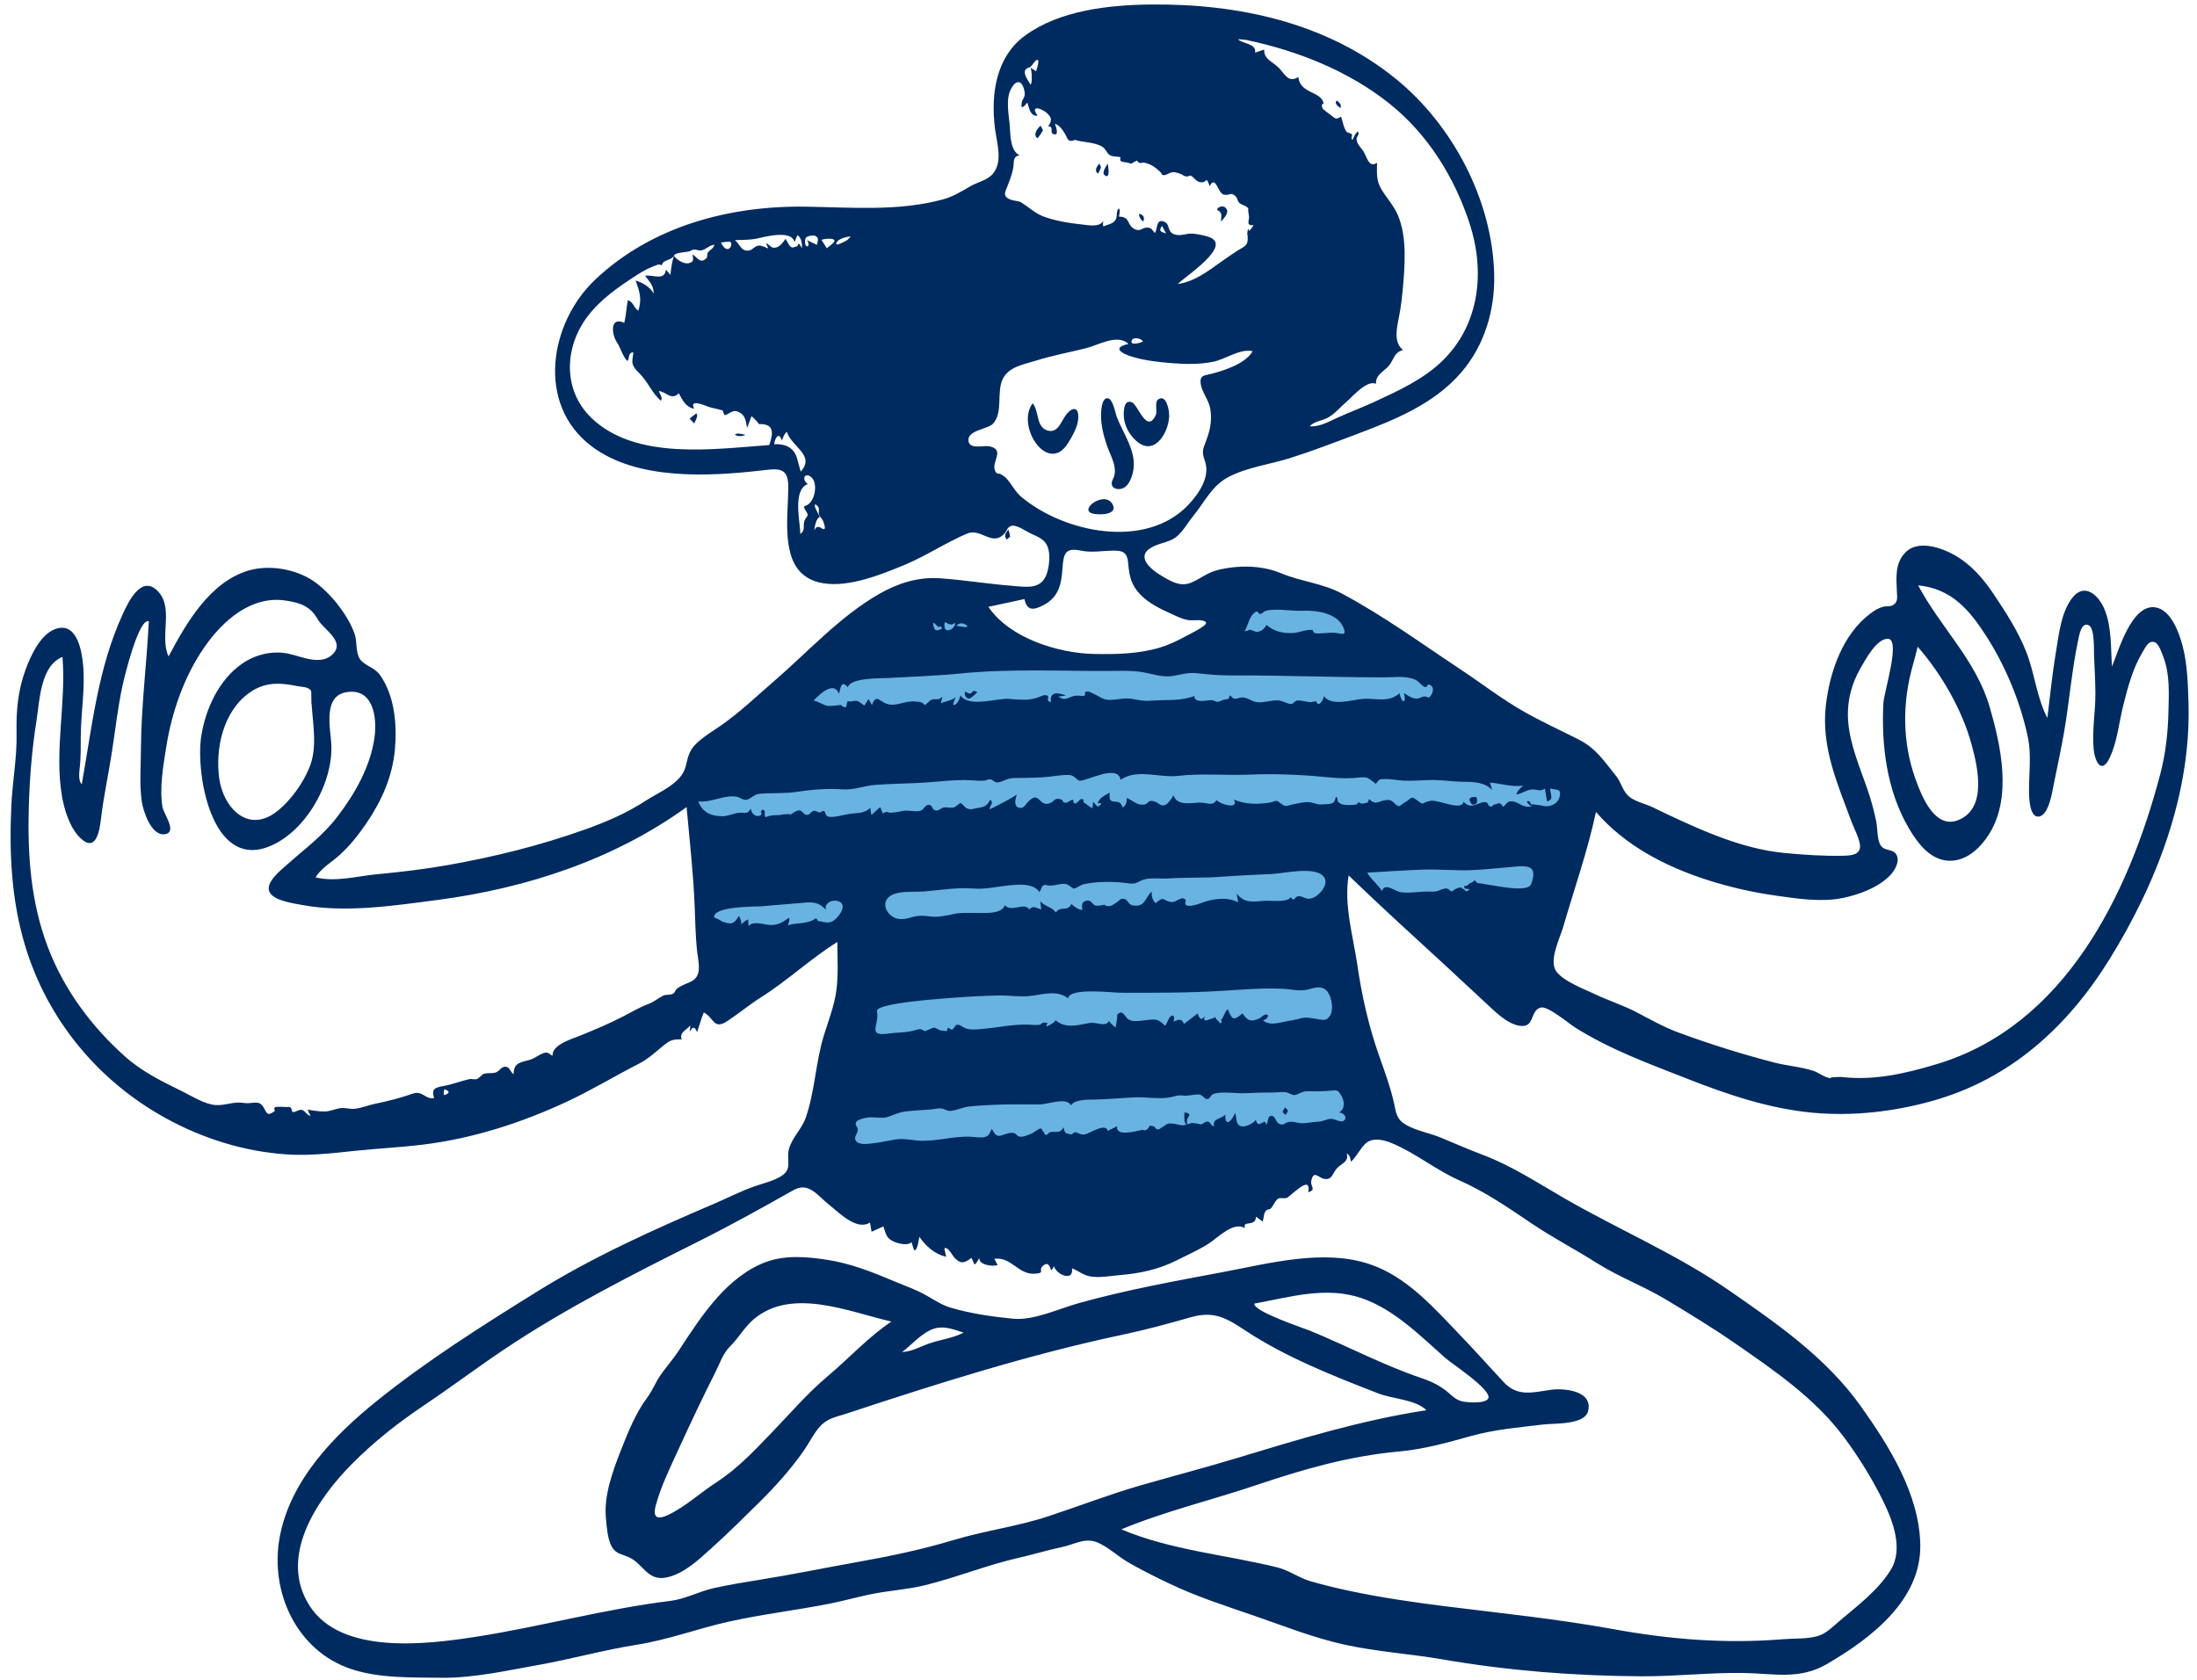 <svg width="204" height="156" viewBox="0 0 204 156" fill="none" xmlns="http://www.w3.org/2000/svg">
<path fill-rule="evenodd" clip-rule="evenodd" d="M64.031 70.996C64.767 78.426 65.503 85.856 66.239 93.286C70.246 91 74.252 88.714 78.258 86.428V103.355V107.804C78.258 108.198 78.025 109.55 78.258 109.891C78.457 110.18 79.925 110.188 80.272 110.237C82.537 110.554 84.808 110.836 87.082 111.087C93.075 111.749 99.49 112.698 105.506 111.937C110.735 111.276 115.805 109.416 120.583 107.252C122.26 106.492 123.914 105.679 125.537 104.809C125.881 104.625 127.131 104.19 127.318 103.815C127.471 103.509 127.112 102.432 127.064 102.11C126.863 100.752 126.66 99.395 126.459 98.037L123.639 79.079L128.966 84.398C129.383 84.815 130.175 85.998 130.753 86.183C131.176 86.318 132.224 85.899 132.643 85.819C135.659 85.237 138.675 84.656 141.691 84.075C142.394 83.939 143.978 83.944 144.57 83.52C144.889 83.291 144.904 82.826 145.016 82.385C145.752 79.503 146.488 76.621 147.223 73.74C147.356 73.22 148.095 71.584 147.907 71.061C147.84 70.874 147.513 70.745 147.314 70.623C142.762 67.843 138.209 65.062 133.657 62.282C131.164 60.759 128.67 59.236 126.176 57.713C125.132 57.075 123.848 55.925 122.665 55.568C121.93 55.347 120.861 55.513 120.101 55.491C118.556 55.447 117.011 55.403 115.466 55.359C115.224 55.352 114.376 55.179 114.173 55.322C114.003 55.44 114.074 55.606 114.018 55.888C113.882 56.579 113.881 57.323 113.814 58.024C113.76 58.586 113.867 59.617 113.614 60.127C113.452 60.452 113.657 60.322 113.438 60.48C113.177 60.667 112.345 60.606 112.035 60.642C110.52 60.818 109.006 60.994 107.492 61.17C105.692 61.379 103.872 61.771 102.064 61.591C99.322 61.317 96.366 61.331 93.674 60.753C92.974 60.603 92.722 60.209 92.182 59.67C91.129 58.618 90.086 57.554 89.021 56.513C88.499 56.003 88.723 56.09 88.185 56.283C87.51 56.525 86.827 57.11 86.216 57.482C83.878 58.906 81.54 60.331 79.201 61.755L64.925 70.451C64.627 70.633 64.329 70.814 64.031 70.996Z" fill="#69B3E3"/>
<path fill-rule="evenodd" clip-rule="evenodd" d="M200.582 71.919C197.639 83.092 191.72 95.275 179.795 98.836C176.896 99.702 174.076 100.356 171.065 100.026C170.778 99.995 170.538 100.035 170.266 100.04C169.777 100.049 170.199 100.225 169.651 100.056C169.224 99.924 168.824 99.594 168.379 99.448C167.196 99.061 165.935 98.986 164.732 98.673C161.777 97.904 158.732 96.956 155.869 95.895C154.521 95.397 153.282 94.701 152.014 94.033C150.725 93.353 149.358 92.931 148.055 92.308C147.024 91.815 145.26 91.173 144.535 90.249C143.763 89.264 144.831 87.166 145.137 86.118C146.176 82.553 147.412 79.041 148.193 75.405C150.888 78.528 154.629 80.463 158.502 81.711C160.604 82.388 162.765 82.877 164.951 83.183C166.935 83.461 169.076 83.798 171.065 83.403C172.567 83.105 174.452 82.415 175.524 81.269C175.907 80.86 176.366 80.11 176.152 79.515C175.879 78.761 175.086 79.116 174.657 78.553C174.283 78.062 174.342 76.915 174.223 76.318C174.012 75.261 173.722 74.233 173.369 73.216C172.683 71.24 171.828 69.26 171.623 67.158C171.445 65.334 171.86 63.61 172.77 62.027C173.2 61.279 174.279 59.244 175.333 59.328C176.49 59.421 174.93 64.298 174.879 65.293C174.676 69.237 175.206 73.439 177.229 76.895C178.004 78.219 179.125 79.76 180.779 79.924C182.531 80.097 183.945 78.719 184.779 77.324C186.814 73.92 185.788 69.25 184.757 65.683C183.493 61.307 180.193 58.29 178.106 54.36C181.222 54.673 182.89 56.652 184.489 59.163C186.249 61.927 187.619 65.246 188.295 68.462C188.636 70.087 188.401 71.719 188.403 73.36C188.403 73.905 188.403 75.916 189.292 75.837C190.242 75.753 190.568 73.484 190.708 72.792C191.028 71.205 191.374 69.618 191.652 68.023C192.144 65.201 192.363 62.31 192.953 59.508C193.052 59.034 193.25 57.719 193.96 58.074C194.507 58.348 194.419 60.381 194.439 60.853C194.488 62.017 194.557 63.182 194.566 64.347C194.58 66.075 194.236 67.863 194.405 69.58C194.515 70.702 195.117 71.942 195.864 70.429C196.604 68.928 196.755 67.057 197.168 65.443C197.601 63.749 198.049 62.03 198.969 60.525C199.224 60.108 199.499 59.445 200.066 59.641C200.478 59.784 200.782 60.761 200.91 61.106C201.485 62.664 201.387 64.397 201.351 66.028C201.307 68.027 201.092 69.981 200.582 71.919ZM143.195 74.819C143.038 74.768 142.37 74.705 142.204 74.69C142.01 74.673 142.23 74.315 141.76 74.417C141.851 74.642 142.012 74.792 142.244 74.867C141.537 75.106 141.016 74.516 140.533 74.44C140.071 74.367 140.051 74.44 139.595 74.928C139.1 74.326 139.193 74.701 138.786 74.702C138.639 74.702 138.632 74.925 138.391 74.898C138.181 74.875 138.159 74.556 138.035 74.519C137.36 74.315 136.667 75.342 135.902 74.451C135.716 75.378 133.593 74.217 132.776 74.38C131.919 74.55 132.289 74.857 131.597 74.332C130.937 73.832 131.121 74.165 130.354 74.574C130.372 74.564 129.921 74.868 129.963 74.874C129.432 74.811 129.462 74.262 128.79 74.291C128.078 74.322 127.774 74.88 127.122 74.194C126.981 74.708 126.951 74.487 126.618 74.616C126.434 74.66 126.273 74.611 126.136 74.472C126.094 74.613 126.002 74.7 125.86 74.731C125.497 74.764 124.814 74.815 124.484 74.639C123.988 74.377 124.387 74.276 124.043 73.98C123.889 74.795 123.552 74.622 122.84 74.698C122.296 74.756 122.177 74.59 121.658 74.508C121.147 74.429 120.487 74.627 119.988 74.712C119.783 74.747 119.507 74.89 119.298 74.84C119.109 74.794 119.028 74.648 118.915 74.609C118.779 74.563 118.808 74.444 118.571 74.385C118.408 74.346 118.116 74.499 117.953 74.525C116.791 74.714 115.675 74.716 114.567 74.259C115.113 75.218 113.291 74.7 112.966 74.303C112.56 74.939 112.069 74.49 111.251 74.54C110.463 74.587 109.277 74.829 108.958 73.847C108.895 74.047 108.448 74.626 108.27 74.714C107.754 74.97 107.692 74.591 107.212 74.437C106.558 74.227 106.695 74.626 106.289 74.707C105.605 74.844 105.235 74.362 104.63 74.106C104.605 74.504 104.592 74.749 104.247 74.997C103.943 73.886 102.854 75.088 103.041 73.604C102.627 73.873 102.045 74.081 101.927 74.626C102.619 74.435 102.001 74.888 101.971 74.903C101.88 74.951 101.571 74.517 101.499 74.456C101.48 74.66 101.46 74.865 101.441 75.07C101.165 74.932 100.906 74.685 100.682 74.561C100.48 74.45 100.769 74.218 100.428 74.202C100.249 74.193 100.061 74.582 99.873 74.615C99.585 74.666 99.723 74.252 99.602 74.266C99.419 74.287 99.119 74.556 98.98 74.551C98.525 74.534 98.833 74.322 98.485 74.225C97.864 74.051 97.904 74.457 97.457 74.604C96.435 74.939 96.537 73.395 95.498 74.425C95.249 74.671 95.089 75.052 94.748 75.031C94.042 74.986 94.29 74.15 94.433 73.74C94.582 73.813 91.855 75.214 91.877 75.159C91.894 74.823 92.323 74.564 91.939 74.266C91.626 74.938 91.296 74.95 90.574 75.075C90.222 75.136 90.153 75.218 89.777 75.072C89.538 74.979 89.377 74.597 89.139 74.576C89.171 74.579 88.734 74.911 88.667 74.941C88.273 75.119 88.023 74.917 87.64 74.99C87.313 75.053 87.184 75.331 86.859 75.254C86.425 75.153 86.68 74.635 86.083 74.779C85.879 74.829 85.757 75.222 85.435 75.303C84.934 75.43 84.319 75.194 83.79 75.317C83.369 75.415 83.057 75.457 82.689 75.477C82.392 75.494 82.515 75.263 81.968 75.536L81.736 74.951C81.462 75.197 81.189 75.443 80.915 75.689C80.863 75.469 80.83 75.245 80.816 75.019C80.408 75.428 79.894 75.498 79.345 75.535C78.751 75.575 78.308 75.704 77.73 75.813C77.547 75.847 77.076 75.902 76.926 75.838C76.948 75.847 76.645 75.721 76.736 75.745C76.697 75.665 76.66 75.583 76.626 75.5C76.575 75.269 76.409 75.26 76.129 75.47C75.984 75.447 75.703 75.257 75.558 75.304C75.185 75.425 75.236 75.714 74.864 75.672C74.623 75.644 74.5 75.288 74.249 75.264C73.865 75.227 73.532 75.657 73.186 75.751C74.238 75.465 71.821 75.686 72.572 75.706C72.079 75.693 71.568 75.669 71.112 75.89C70.861 75.718 71.166 75.372 70.912 75.23C70.681 75.1 70.664 75.441 70.637 75.449C70.782 75.408 70.71 75.698 70.564 75.749C70.111 75.91 69.748 75.501 69.724 75.096C69.339 75.676 69.231 75.443 68.664 75.479C68.105 75.514 67.623 75.807 67.063 75.802C65.957 75.791 65.207 75.407 64.838 74.419C66.016 74.563 67.202 73.805 68.355 73.984C68.734 74.042 68.97 74.327 69.302 74.276C69.711 74.214 69.996 73.768 70.52 73.72C71.677 73.614 72.816 73.717 73.981 73.54C75.371 73.328 76.822 73.203 78.226 73.306C79.311 73.386 80.189 72.971 81.29 72.891C82.712 72.787 84.146 72.769 85.571 72.694C87.035 72.617 88.611 72.384 90.07 72.459C90.526 72.482 90.919 72.527 91.371 72.499C91.562 72.488 91.743 72.358 91.944 72.377C92.206 72.403 92.318 72.67 92.589 72.661C93.05 72.645 93.542 72.266 94.09 72.255C94.991 72.238 95.888 72.24 96.791 72.189C97.586 72.144 98.437 71.958 99.229 71.968C99.787 71.975 99.925 72.451 100.25 72.5C100.835 72.588 103.794 70.904 104.05 72.416C105.591 71.361 107.657 72.254 109.372 72.056C111.575 71.801 113.818 72.028 116.036 71.937C118.293 71.845 120.614 71.931 122.862 72.143C123.793 72.232 124.693 72.314 125.627 72.261C126.043 72.237 126.524 72.131 126.94 72.227C127.041 72.25 127.813 72.789 127.717 72.804C128.139 72.426 127.854 72.37 128.596 72.351C129.167 72.336 129.708 72.459 130.277 72.493C131.297 72.553 132.326 72.412 133.344 72.443C134.194 72.469 135.026 72.595 135.88 72.601C136.802 72.608 137.89 72.633 138.556 73.376C138.486 73.143 138.416 72.91 138.345 72.677C139.374 72.757 140.39 73.124 141.43 72.953C141.167 73.204 140.9 73.41 140.799 73.78C141.36 73.709 141.74 73.317 142.33 73.314C142.826 73.311 142.929 73.56 143.452 73.238C143.517 73.632 143.581 74.026 143.645 74.419C144.37 74.249 143.895 73.708 143.948 73.221C144.537 73.398 145.036 73.195 144.804 74.042C144.624 74.696 143.809 75.018 143.195 74.819ZM142.176 82.098C141.924 82.808 139.737 82.402 139.22 82.327C138.552 82.23 137.788 82.077 137.173 82.001C137.099 81.902 137.01 81.819 136.907 81.75C136.83 81.858 136.732 81.934 136.614 81.979C136.331 82.041 136.33 82.333 135.959 82.268C135.942 82.7 136.242 82.455 136.471 82.611C135.893 82.999 136.157 82.552 135.833 82.559C135.752 82.445 135.64 82.401 135.496 82.425C135.313 82.473 135.145 82.551 134.991 82.66C134.846 82.813 134.722 82.821 134.619 82.684C134.52 82.585 134.4 82.523 134.257 82.5C133.687 82.593 133.528 82.846 132.886 82.804C131.969 82.745 130.977 82.987 130.074 82.86C129.514 82.781 128.579 81.902 128.325 82.758C127.939 82.123 127.322 81.691 126.952 81.042C128.677 80.942 130.402 80.823 132.129 80.761C133.64 80.707 135.294 80.877 136.707 80.806C138.03 80.739 139.431 80.593 140.783 80.472C142.215 80.344 142.689 80.658 142.176 82.098ZM97.17 82.202C97.797 82.376 98.393 81.983 99.001 82.107C99.202 82.148 99.617 82.514 99.709 82.521C99.876 82.534 100.368 82.175 100.579 82.127C101.913 81.823 103.53 81.856 104.864 82.042C105.571 82.141 105.679 81.817 106.296 81.66C106.937 81.497 107.849 81.623 108.524 81.578C110.113 81.471 111.701 81.547 113.279 81.431C114.899 81.311 116.511 81.247 118.132 81.164C119.236 81.107 121.889 80.477 122.804 81.297C123.559 81.972 122.587 83.146 121.832 83.414C121.268 83.613 120.997 83.192 120.578 83.232C120.101 83.278 120.267 83.842 119.842 83.319C119.578 83.839 117.919 83.617 117.444 83.652C116.408 83.727 115.531 83.934 114.826 82.968C114.874 83.246 114.922 83.525 114.969 83.804C114.035 83.304 113.031 83.464 112.219 83.639C111.817 83.725 110.584 84.321 110.148 84.064C109.849 83.887 110.377 83.585 109.871 83.434C109.606 83.355 109.149 83.794 108.825 83.772C107.93 83.711 108.184 83.109 107.304 83.875C107.006 83.617 106.906 83.179 106.946 82.803C106.307 83.348 106.36 84.257 105.217 84.091C104.791 84.029 104.713 83.595 104.491 83.514C104.018 83.344 103.965 83.651 103.555 83.894C103.4 83.985 103.212 84.133 103.029 84.151C102.655 84.189 102.596 84.017 102.545 84.022C102.296 84.05 101.982 84.176 101.687 84.086C101.422 84.005 101.344 83.537 100.877 83.646C100.43 83.751 100.427 84.055 100.508 84.509C100.067 84.463 99.8 84.218 99.471 83.952C99.138 84.728 98.437 84.085 98.049 84.74C97.545 84.138 97.221 84.303 96.594 83.715C96.625 83.96 96.656 84.206 96.686 84.452C96.198 84.358 95.98 84.013 95.563 84.469C95.158 83.715 93.931 84.789 93.3 84.061C93.019 84.984 91.16 84.763 90.375 84.779C89.679 84.793 89.164 84.736 88.484 84.898C87.884 85.04 87.051 85.189 86.486 85.123C86.117 85.081 85.713 85.013 85.253 85.063C84.59 85.135 84.017 85.478 83.33 85.316C82.296 85.071 81.662 83.712 82.814 83.116C83.602 82.707 85.023 82.859 85.89 82.783C87.328 82.658 88.94 82.396 90.379 82.516C91.503 82.608 92.526 82.34 93.672 82.227C94.535 82.142 95.949 81.989 96.512 82.844C96.728 82.594 96.705 82.074 97.17 82.202ZM81.429 93.906C81.275 93.137 87.849 92.714 88.501 92.663C89.871 92.558 91.245 92.483 92.618 92.448C93.747 92.419 94.8 92.634 95.929 92.461C96.984 92.299 98.256 91.968 99.174 92.714C99.309 91.693 103.266 92.191 104.019 92.194C107.296 92.205 110.432 92.213 113.602 92.01C115.414 91.894 117.338 91.738 119.15 91.829C119.967 91.87 120.625 92.087 121.438 91.898C121.968 91.775 122.539 91.519 123.046 91.881C123.639 92.306 123.893 93.747 123.484 94.349C123.187 94.787 122.923 94.739 122.447 94.663C121.716 94.546 121.173 94.377 120.428 94.674C120.548 94.626 119.928 94.765 119.979 94.761C119.135 94.824 117.977 95.414 117.249 94.734C117.541 94.785 117.964 94.264 117.597 94.221C117.321 94.189 117.146 94.485 116.93 94.584C116.193 94.923 115.816 94.817 115.376 94.106C114.489 94.874 114.393 94.662 114.004 93.716C113.704 93.947 113.639 94.493 113.403 94.672C113.368 94.699 113.513 95.031 113.343 95.017C113.185 95.005 113.133 94.745 113.011 94.725C112.934 94.712 112.893 94.485 112.819 94.471C112.738 94.456 112.656 94.601 112.564 94.597C112.321 94.585 111.623 95.104 111.873 94.376C111.504 94.846 111.345 94.546 111.211 94.118C110.785 94.443 110.359 94.767 109.932 95.091C109.733 94.54 109.392 94.69 108.963 94.882C109.092 94.499 109.011 94.137 108.686 94.403C108.498 94.558 108.372 95.047 108.18 95.255C107.401 94.466 107.118 94.683 106.042 94.785C105.631 94.824 105.121 94.9 104.754 94.652C104.431 94.434 104.249 93.634 103.697 94.28C103.82 94.136 103.627 95.241 103.593 95.416C103.35 95.252 103.143 95.051 102.973 94.811C102.656 95.44 101.822 94.876 101.14 95.004C100.065 95.207 98.956 95.547 98.006 94.747C97.939 95.005 97.161 95.334 97.16 95.344C97.206 94.887 97.495 95.048 96.906 94.961C96.797 94.945 96.674 95.14 96.572 95.161C96.22 95.234 95.81 95.165 95.456 95.155C93.983 95.113 92.634 95.439 91.18 95.558C90.689 95.597 90.108 95.675 89.647 95.491C89.173 95.3 89.186 95.084 88.706 95.206C88.858 95.168 88.406 95.642 88.431 95.624C88.367 95.671 88.097 95.44 88.002 95.457C87.974 95.558 87.946 95.659 87.918 95.76C87.802 95.746 87.687 95.732 87.571 95.718C87.255 95.76 86.97 95.44 86.672 95.429C86.727 95.431 85.87 95.75 85.909 95.77C85.311 95.471 85.483 95.558 84.725 95.739C84.007 95.911 83.293 95.871 82.558 95.978C80.418 96.289 81.693 95.216 81.429 93.906ZM79.539 104.606C79.137 104.035 80.207 103.838 80.55 103.787C81.112 103.704 81.858 103.869 82.233 103.78C82.804 103.644 83.355 103.32 83.997 103.232C84.808 103.121 85.625 103.103 86.439 103.034C86.711 103.01 87.046 102.917 87.31 102.933C87.703 102.957 87.867 103.164 88.184 103.166C88.724 103.169 89.391 102.827 89.945 102.765C90.654 102.684 91.371 102.647 92.083 102.611C93.585 102.537 95.071 102.568 96.572 102.566C97.257 102.565 99.08 101.855 99.421 102.651C99.896 102.048 101.113 102.13 101.791 102.112C102.987 102.082 104.17 101.966 105.364 101.911C106.387 101.863 107.529 102.082 108.533 101.929C109.087 101.844 109.27 101.667 109.898 101.747C110.364 101.806 111.075 101.56 111.475 101.669C111.455 101.663 111.975 101.985 111.812 101.996C111.991 101.984 111.981 102.109 112.178 102.053C112.437 101.981 112.318 101.655 112.854 101.539C113.691 101.359 114.807 101.568 115.676 101.521C116.519 101.477 117.361 101.457 118.206 101.461C118.594 101.463 119.075 101.37 119.453 101.446C119.638 101.483 120.032 101.725 120.189 101.7C120.634 101.631 120.86 101.322 121.462 101.341C122.144 101.363 122.757 101.353 123.435 101.301C124.092 101.251 124.197 101.157 124.522 101.704C124.845 102.245 124.934 102.951 124.34 103.319C124.726 103.294 125.2 103.81 124.746 104.096C124.465 104.273 123.902 103.874 123.566 103.902C123.152 103.938 122.827 104.157 122.376 104.171C121.902 104.185 121.421 104.304 120.954 104.314C120.467 104.323 120.099 104.105 119.637 104.198C119.231 104.28 119.188 104.613 118.699 104.32C118.456 104.175 118.415 103.636 118.084 103.631C117.639 103.624 117.816 104.198 117.561 104.464C117.492 103.643 116.858 105.002 116.607 104.005C116.374 104.336 115.514 104.799 115.098 104.533C114.718 104.291 114.844 103.743 114.686 103.348C114.422 104.058 113.716 104.794 113.78 103.502C113.437 103.924 112.509 103.857 112.742 104.597C112.462 104.591 112.396 104.192 112.161 104.162C111.957 104.136 111.796 104.292 111.765 104.29C111.876 104.299 111.432 104.447 111.425 104.448C111.726 104.387 110.559 104.283 110.757 104.285C110.486 104.283 110.155 104.504 109.838 104.504C109.549 104.503 109.262 104.389 108.977 104.357C108.239 104.273 108.392 104.435 107.929 104.667C107.757 104.753 107.714 104.898 107.47 104.88C107.29 104.866 107.222 104.632 107.202 104.63C106.949 104.604 107.136 104.519 106.743 104.558C106.698 104.636 106.653 104.713 106.608 104.791C106.466 104.973 106.282 105.018 106.056 104.927C105.474 105.052 103.545 105.593 103.734 104.592C103.438 104.736 103.143 104.88 102.847 105.025C102.721 104.218 101.115 105.288 100.756 105.342C100.296 105.411 100.253 105.235 99.818 105.141C99.74 105.124 99.582 105.383 99.399 105.345C98.921 105.249 98.836 105.202 98.754 104.683C98.414 105.32 98.131 105.035 97.514 105.14C97.377 105.163 97.29 105.432 97.094 105.385C96.953 105.352 96.949 105.094 96.851 105.06C96.764 105.03 96.777 104.826 96.648 104.798C96.499 104.764 95.994 105.178 95.85 105.242C95.523 105.386 94.986 105.624 94.667 105.553C94.273 105.465 94.448 105.173 93.891 105.206C93.012 105.257 92.645 106.005 92.098 104.826C91.851 105.298 91.883 105.427 91.486 105.582C91.193 105.698 90.451 105.577 90.065 105.563C88.418 105.502 86.798 106.064 85.164 105.917C84.446 105.852 83.841 105.708 83.116 105.826C82.354 105.949 81.609 106.131 80.837 106.204C80.444 106.241 79.623 106.354 79.43 105.852C79.261 105.41 79.894 105.109 79.539 104.606ZM82.77 122.732C80.633 124.161 78.864 126.113 76.901 127.766C74.934 129.424 73.373 131.266 71.604 133.101C69.968 134.798 68.465 136.403 66.488 137.685C65.237 138.496 64.12 139.495 62.835 140.26C61.872 140.833 60.414 141.586 60.883 139.834C61.365 138.038 62.254 136.223 63.025 134.545C64.123 132.161 65.228 129.799 66.415 127.46C66.862 126.581 67.111 125.707 67.819 125.006C68.589 124.245 69.128 123.25 69.971 122.53C73.517 119.502 78.862 121.841 82.77 122.732ZM89.474 123.758C88.504 124.266 87.419 124.392 86.392 124.728C85.517 125.014 84.703 125.524 83.761 125.562C84.618 124.918 85.355 124.043 86.321 123.555C87.408 123.005 88.394 123.405 89.474 123.758ZM132.02 127.993C128.455 126.79 125.135 125.017 121.662 123.59C121.063 123.344 116.374 121.8 116.469 121.065C119.755 120.463 123.139 119.43 126.432 120.556C129.428 121.581 131.865 124.038 134.184 126.095C134.789 126.632 138.532 129.075 138.197 129.854C137.965 130.393 136.162 130.246 135.736 130.136C135.186 129.993 134.869 129.659 134.438 129.292C133.716 128.679 132.918 128.296 132.02 127.993ZM125.438 107.893C125.98 107.395 126.304 106.639 126.821 106.179C127.486 105.588 128.558 105.876 129.285 106.183C131.465 107.104 133.329 108.653 135.495 109.614C137.897 110.679 139.975 112.103 142.141 113.57C144.121 114.911 146.262 116.022 148.282 117.301C150.342 118.606 152.647 119.453 154.734 120.712C156.858 121.992 158.975 123.278 161.016 124.689C164.656 127.205 168.447 129.789 171.14 133.366C172.524 135.205 173.82 137.291 174.835 139.356C175.759 141.233 176.76 143.838 175.564 145.791C174.415 147.666 172.456 149.143 170.798 150.542C170.17 151.072 169.573 151.716 168.759 151.946C167.77 152.224 166.615 152.148 165.597 152.23C160.154 152.671 155.083 152.255 149.72 151.281C144.548 150.343 139.354 149.817 134.142 149.165C131.202 148.797 128.263 148.368 125.363 147.755C124.123 147.493 122.862 147.191 121.648 146.834C120.589 146.523 119.698 145.836 118.609 145.564C113.986 144.41 108.696 143.969 104.12 142.027C108.17 140.344 112.474 139.327 116.625 137.928C120.994 136.456 125.261 135.221 129.866 134.803C132.235 134.588 134.356 133.982 136.636 133.349C138.808 132.745 141.076 132.56 143.307 132.29C144.299 132.169 147.131 132.35 147.459 131.053C147.949 129.122 145.167 128.899 143.981 129.072C142.298 129.317 140.911 129.737 139.623 128.357C138.308 126.947 137.031 125.504 135.692 124.112C133.21 121.532 130.651 118.547 127.143 117.389C122.862 115.977 117.899 117.317 113.628 118.121C109.117 118.969 104.613 119.781 100.186 121.014C98.353 121.525 95.989 122.65 94.087 122.469C92.212 122.291 90.088 121.984 88.276 121.443C87.456 121.199 86.783 120.745 86.049 120.323C85.095 119.773 84.05 119.421 83.037 118.993C80.99 118.129 78.995 117.333 76.786 116.994C74.926 116.708 72.951 116.538 71.149 117.19C69.38 117.83 67.814 119.132 66.58 120.523C65.24 122.035 64.132 123.729 63.034 125.418C62.507 126.228 61.863 126.936 61.316 127.728C60.858 128.394 60.59 129.133 60.105 129.78C59.019 131.227 58.282 133.078 57.624 134.761C56.893 136.631 56.081 138.855 56.255 140.888C56.321 141.657 56.39 142.676 56.688 143.388C57.066 144.295 57.605 144.272 58.383 144.614C59.718 145.201 60.093 146.825 61.819 146.509C63.438 146.212 64.842 144.878 66.023 143.814C67.563 142.429 69.037 140.967 70.51 139.512C72.022 138.017 73.511 136.36 74.714 134.602C75.187 133.91 75.556 133.129 76.116 132.499C76.828 131.696 77.628 131.6 78.596 131.28C87.056 128.485 95.558 125.788 104.283 123.942C106.373 123.5 108.48 122.93 110.534 122.341C112.711 121.717 113.839 122.377 115.637 123.565C119.392 126.048 123.83 127.796 128.011 129.416C129.328 129.926 131.424 129.959 132.453 130.965C126.353 131.894 120.539 133.684 114.655 135.466C111.754 136.344 108.819 137.106 105.907 137.946C102.994 138.786 100.192 139.875 97.318 140.822C94.459 141.765 91.437 142.15 88.55 143.02C85.603 143.907 82.668 144.518 79.643 145.058C76.588 145.603 73.555 146.232 70.49 146.72C69.086 146.943 67.683 147.175 66.295 147.482C64.937 147.783 63.625 148.503 62.26 148.67C56.165 149.416 50.19 151.077 44.119 152.017C39.586 152.718 31.699 153.696 28.76 149.148C25.804 144.574 29.43 139.239 32.666 135.969C34.677 133.936 36.937 132.148 39.307 130.556C41.845 128.853 44.286 127.014 46.824 125.314C52.567 121.465 58.794 118.327 64.965 115.234C67.926 113.75 70.788 112.158 73.669 110.529C75.099 109.721 75.89 111.025 77.02 111.912C77.909 112.609 79.541 114.329 80.785 113.534C80.833 113.82 80.881 114.106 80.929 114.393C81.293 114.227 81.658 114.061 82.022 113.895C82.267 114.536 82.238 114.935 82.922 115.272C83.342 115.479 84.238 115.728 84.638 115.364C84.72 115.617 84.801 115.87 84.883 116.124C85.233 116.097 85.3 115.096 85.367 114.862C85.966 115.737 86.795 116.469 87.849 116.717C87.855 116.66 87.678 115.94 87.686 115.936C88.019 115.732 88.44 116.606 88.617 116.793C89.203 117.413 89.552 117.317 90.2 116.817C90.247 116.868 90.466 117.439 90.498 117.429C90.638 117.385 90.904 116.878 90.934 116.832C90.893 117.498 92.18 117.633 92.634 117.49C92.532 117.294 92.43 117.099 92.329 116.904C93.912 116.692 94.533 118.374 96.053 118.289C97.176 118.225 96.275 117.98 96.911 117.499C97.466 117.078 97.565 117.998 97.62 117.969C97.726 117.858 97.808 117.73 97.866 117.586C98.072 118.374 99.708 119.08 99.539 117.785C100.183 118.043 100.64 118.47 101.352 118.56C102.218 118.67 103.143 118.486 104.007 118.415C105.868 118.26 107.623 117.88 109.301 117.027C110.296 116.522 111.355 116.063 112.29 115.453C113.073 114.942 114.557 113.393 115.599 114.06C115.332 113.273 116.589 114.002 116.629 112.988C116.831 113.14 117.032 113.292 117.234 113.445C117.355 113.179 117.321 112.761 117.484 112.53C117.706 112.212 117.815 112.399 118.004 112.221C118.217 112.021 118.402 111.485 118.657 111.333C118.919 111.176 119.228 111.363 119.51 111.226C119.94 111.017 121.788 108.979 121.475 110.726C122.27 110.456 121.657 110.209 121.756 109.679C121.956 108.617 122.441 109.381 122.925 109.474C123.717 109.626 123.701 108.971 124.142 108.495C124.545 108.061 125.303 107.867 125.042 107.112C125.34 107.273 125.403 107.588 125.438 107.893ZM77.715 85.222C77.092 85.917 76.624 85.62 75.931 85.518C75.857 85.269 75.73 85.235 75.551 85.415C75.346 85.533 75.125 85.611 74.888 85.648C74.319 85.788 73.729 85.728 73.173 85.941C73.189 85.754 73.384 85.423 73.259 85.234C72.674 85.638 72.311 85.896 71.593 85.904C71.011 85.91 69.989 85.465 69.506 85.997C69.491 85.79 69.476 85.583 69.462 85.376C69.225 85.494 69.019 85.652 68.844 85.85C68.81 85.543 68.792 85.311 68.589 85.063C68.205 85.854 67.784 85.873 67.037 85.571C67.141 85.613 66.289 85.113 66.322 85.252C66.052 84.116 70.306 84.21 70.753 84.165C71.868 84.052 72.984 83.987 74.1 83.884C75.16 83.787 75.951 83.622 76.684 84.506C76.357 83.229 79.448 83.292 77.715 85.222ZM28.939 65.423C29.056 67.353 29.485 69.405 28.735 71.263C28.132 72.756 26.928 74.442 25.631 75.417C22.977 77.412 20.727 74.971 20.357 72.287C19.972 69.489 20.735 66.069 23.145 64.344C24.585 63.313 25.98 63.384 27.637 63.723C28.027 63.803 28.659 63.772 28.881 64.159C28.934 64.249 28.887 65.422 28.939 65.423ZM64.197 91.139C63.739 91.371 63.259 91.506 62.855 91.821C62.714 91.93 62.666 92.18 62.517 92.272C62.246 92.439 61.858 92.328 61.576 92.467C61.108 92.695 60.773 93.022 60.217 93.233C59.391 93.546 58.667 93.975 57.886 94.382C56.586 95.06 55.191 95.642 53.831 96.194C53.145 96.472 51.247 97.016 51.313 98.02C51.159 98.062 51.002 97.726 50.682 97.753C50.242 97.789 49.661 98.298 49.204 98.423C48.349 98.657 47.688 98.678 47.688 99.767C47.416 99.582 47.347 99.13 46.985 99.07C46.578 99.003 46.406 99.442 46.081 99.579C45.697 99.74 45.22 99.585 44.84 99.757C44.674 99.933 44.489 100.086 44.286 100.217C44.079 100.241 43.873 100.234 43.669 100.198C42.862 100.369 42.12 100.672 41.311 100.83C40.523 100.984 39.983 101.04 40.315 101.971C39.472 102.136 39.266 101.242 38.315 101.569C37.149 101.97 36.059 102.259 34.843 102.503C34.222 102.628 33.573 102.906 32.948 102.972C32.502 103.018 32.086 102.859 31.647 102.908C31.118 102.968 30.692 103.213 30.144 103.222C29.625 103.231 29.079 103.138 28.569 103.046C28.641 103.252 28.732 103.449 28.84 103.638C28.487 103.564 28.324 103.14 28.025 103.077C27.711 103.011 27.43 103.335 27.169 103.263C27.058 103.232 27.131 102.889 26.933 102.824C26.751 102.764 26.674 102.834 26.494 102.806C26.434 102.797 25.682 102.756 25.562 102.82C25.352 102.931 25.564 103.139 25.523 103.17C24.815 103.694 24.806 103.411 24.491 102.864C24.027 102.06 23.469 102.567 22.627 102.427C21.688 102.27 20.948 102.684 20.025 102.625C19.029 102.562 17.858 101.816 16.977 101.381C15.074 100.441 13.219 99.551 11.622 98.127C8.499 95.343 5.958 91.92 4.46 88.001C2.851 83.791 2.546 79.4 2.675 74.933C2.752 72.247 2.968 69.562 3.391 66.907C3.682 65.081 3.743 61.835 5.802 61.004C6.156 65.28 5.039 69.637 5.744 73.885C5.956 75.165 6.473 76.87 7.452 77.818C8.902 79.22 9.241 77.193 9.372 76.073C9.616 73.992 10.069 71.923 10.39 69.852C10.711 67.783 10.937 65.69 11.383 63.642C11.546 62.895 12.857 57.427 13.819 57.686C13.624 61.664 13.107 65.574 13.087 69.566C13.079 71.168 12.936 72.859 13.167 74.45C13.286 75.269 14.031 77.671 15.314 77.471C16.5 77.285 15.196 75.593 15.085 74.941C14.791 73.213 15.165 71.064 15.439 69.35C15.957 66.105 17.112 62.782 19 60.071C20.692 57.643 23.296 55.331 26.433 55.76C27.773 55.943 28.819 56.276 29.492 57.499C30.02 58.46 32.102 59.551 30.896 60.754C29.798 61.849 28.021 60.972 26.801 60.711C25.306 60.392 23.704 60.776 22.455 61.652C20.31 63.154 19.088 65.84 18.689 68.359C18.151 71.756 19.589 80.646 24.882 78.653C28.399 77.33 31.047 72.568 30.752 68.923C30.634 67.463 30.063 64.693 32.082 64.299C34.669 63.794 35.034 66.646 34.772 68.499C34.391 71.194 32.967 73.7 31.337 75.831C29.917 77.688 28.265 78.849 26.556 80.383C26.05 80.837 24.759 81.858 24.976 82.703C25.214 83.629 27.242 83.892 28.054 84.044C32.072 84.796 36.603 84.104 40.614 83.579C48.858 82.499 56.993 79.841 63.753 74.952C64.026 77.977 64.37 80.991 64.497 84.027C64.559 85.501 64.574 86.995 64.743 88.461C64.847 89.362 65.222 90.622 64.197 91.139ZM41.338 101.678C41.015 101.847 41.365 100.824 41.275 101.162C41.758 101.336 41.779 101.508 41.338 101.678ZM75.536 65.074C76.05 64.508 77.454 63.161 77.899 64.439C78.065 63.894 78.087 63.087 78.726 63.823C78.981 62.919 81.791 63.004 82.488 62.964C84.716 62.836 86.954 62.768 89.175 62.547C93.739 62.092 98.383 62.327 102.963 62.312C103.955 62.308 104.945 62.255 105.929 62.399C106.879 62.537 107.878 62.927 108.846 62.785C109.707 62.658 110.272 62.421 111.158 62.522C112.219 62.644 113.248 62.73 114.318 62.726C119.051 62.709 123.781 62.901 128.514 62.908C129.437 62.91 130.542 62.729 131.408 63.121C131.728 63.267 132.079 63.75 132.324 63.803C132.604 63.863 132.438 63.426 132.813 63.623C133.317 63.888 132.927 64.702 132.594 64.831C132.794 64.754 132.235 64.678 132.291 64.675C132.026 64.689 131.8 64.892 131.515 64.879C131.082 64.861 130.719 64.596 130.37 64.363C130.364 64.459 130.556 65.092 130.336 65.124C130.148 65.152 129.971 64.527 129.952 64.382C128.893 65.316 127.771 64.795 126.458 64.913C125.525 64.997 123.582 65.619 122.932 64.646C122.905 64.853 122.822 65.034 122.683 65.189C122.497 65.472 122.337 65.448 122.201 65.117C122.155 65.119 121.702 65.217 121.693 65.216C121.375 65.191 120.961 65.077 120.637 65.049C120.136 65.006 120.228 65.371 119.828 65.377C119.61 65.38 119.054 65.065 118.673 65.046C118.014 65.011 117.341 65.291 116.691 65.206C116.243 65.148 115.839 64.784 115.4 64.769C114.852 64.751 114.675 65.169 114.241 64.582C114.152 64.558 114.097 64.903 114.062 64.909C114.071 64.908 113.649 64.97 113.6 64.989C113.513 65.022 113.176 65.177 113.074 65.178C112.853 65.183 112.733 65.024 112.498 65.02C112.11 65.014 110.871 65.356 110.905 64.637C109.52 65.151 108.338 64.951 106.917 65.072C106.264 65.128 105.855 65.04 105.234 64.921C104.457 64.771 103.941 64.959 103.166 64.997C102.421 65.034 102.186 64.719 101.557 64.434C101.309 64.322 101.145 64.174 100.841 64.236C100.668 64.272 100.791 64.564 100.74 64.584C100.473 64.687 100.286 64.578 99.92 64.603C99.243 64.649 98.974 65.214 98.279 64.683C98.51 64.656 98.741 64.627 98.972 64.599C98.307 64.317 97.43 64.174 97.591 65.2C97.024 65.12 97.515 64.734 97.236 64.596C96.957 64.458 96.645 64.689 96.294 64.803C95.367 65.104 94.594 64.954 93.627 64.901C92.529 64.839 89.959 65.735 89.173 64.572C89.149 64.817 88.886 65.5 88.535 65.468C88.421 65.457 88.74 64.732 88.776 64.656C88.595 65.04 87.772 65.113 87.366 65.312C87.412 65.105 87.457 64.899 87.503 64.693C87.126 65.094 86.943 64.849 86.5 64.983C86.306 65.042 86.025 65.442 85.86 65.466C85.667 65.242 85.424 65.145 85.132 65.177C84.937 65.128 84.743 65.118 84.549 65.148C83.771 65.205 83.062 65.637 82.288 65.343C81.618 65.087 81.359 64.431 80.96 65.475C80.854 65.29 80.749 65.104 80.644 64.918C80.515 65.12 80.385 65.321 80.255 65.523C79.749 65.191 79.717 64.999 79.134 65.12C78.997 65.175 78.857 65.167 78.713 65.097C78.679 65.2 78.645 65.302 78.61 65.404C78.597 65.661 78.52 65.746 78.381 65.659C78.265 65.617 78.159 65.553 78.066 65.468C77.68 65.497 77.187 65.599 76.773 65.543C76.613 65.521 75.611 64.992 75.536 65.074ZM87.344 58.164C87.389 58.234 87.435 58.304 87.48 58.373C86.854 58.704 86.706 58.514 86.641 57.85C86.948 57.856 87 58.394 87.344 58.164ZM87.732 57.774C88.033 57.907 88.379 58.169 88.663 57.819C88.855 58.375 87.434 59.133 87.732 57.774ZM89.68 58.02C90.313 58.448 88.794 58.104 88.796 58.105C89.07 57.852 89.364 57.824 89.68 58.02ZM95.127 55.633C95.344 56.729 95.943 56.698 96.91 56.188C98.32 55.445 98.558 54.229 98.656 52.776C98.751 51.383 98.921 50.843 100.358 51.134C101.36 51.337 102.208 51.167 103.219 51.139C104.298 51.109 104.678 51.274 104.765 52.384C104.852 53.495 105.05 54.339 105.856 55.185C106.676 56.045 107.77 56.558 108.835 57.04C109.383 57.287 109.898 57.553 110.504 57.606C110.739 57.627 111.961 57.472 111.987 57.859C112.006 58.15 110.313 58.971 110.133 59.068C109.348 59.495 108.565 59.879 107.707 60.137C105.734 60.733 103.641 60.768 101.597 60.732C98.301 60.674 93.747 59.28 91.776 56.356C92.893 56.115 94.01 55.874 95.127 55.633ZM94.831 46.143C94.31 45.706 93.972 45.044 93.539 44.526C93.32 44.265 93.16 44.182 92.953 44.051C92.734 43.913 92.61 44.108 92.427 43.784C91.956 42.948 93.412 41.77 91.867 41.448C91.345 41.339 90.087 41.753 89.935 41.004C89.719 39.946 91.74 39.876 92.215 39.339C93.16 38.271 92.519 36.46 93.094 35.227C93.639 34.06 95.046 33.852 96.157 33.502C97.704 33.013 99.27 32.73 100.841 32.339C101.94 32.066 103.765 30.968 104.783 31.938C103.211 32.287 104.125 32.835 105.173 33.144C106.36 33.495 107.618 33.631 108.848 33.729C110.114 33.829 111.404 33.848 112.655 33.596C113.811 33.363 115.103 32.357 116.316 32.615C115.643 33.785 113.638 34.424 112.42 34.731C111.8 34.887 111.402 34.838 111.485 35.612C111.566 36.362 112.218 37.114 112.366 37.895C112.56 38.929 112.39 39.88 112.022 40.852C111.66 41.809 111.575 41.934 111.892 42.848C112.385 44.272 111.325 45.846 110.346 46.88C106.384 51.06 98.803 49.476 94.831 46.143ZM104.897 21.159C104.899 21.186 104.913 21.202 104.897 21.159V21.159ZM106.131 31.709C105.966 31.832 105.02 32.089 105.06 31.719C105.113 31.224 105.965 31.403 106.131 31.709ZM108.287 21.703C108.065 21.537 107.443 21.605 107.898 20.978C108.046 21.254 108.166 21.478 108.287 21.703ZM93.367 17.738C93.65 17.003 93.963 16.319 94.091 15.537C94.17 15.054 94.013 14.504 94.687 14.428C93.828 14.054 93.819 12.575 93.769 11.809C93.699 10.753 93.365 9.34 93.829 8.358C94.305 7.349 94.948 7.365 95.142 8.567C95.218 9.038 94.927 9.19 94.873 9.518C94.765 10.166 94.98 10.024 95.398 9.53C95.57 10.032 95.636 10.786 96.339 10.754C96.292 10.619 96.023 10.319 96.113 10.15C96.251 9.892 96.926 10.287 97.012 10.347C97.628 10.778 97.762 11.172 97.322 11.715C97.931 11.781 97.42 12.314 97.813 12.452C98.412 12.664 98.01 11.661 97.945 11.484C98.31 11.626 98.432 11.789 98.663 12.077C98.799 12.276 98.922 12.482 99.034 12.696C99.158 13.086 99.413 13.183 99.8 12.989C100.577 13.233 101.648 13.194 102.344 13.62C102.662 13.815 102.776 14.24 103.042 14.401C103.34 14.583 103.741 14.501 104.062 14.615C103.944 14.882 104.039 15.026 104.346 15.049C104.585 15.07 104.816 15.124 105.039 15.21C105.206 15.084 105.388 14.984 105.584 14.912C105.716 15.144 105.902 15.202 106.144 15.085C106.859 15.219 107.203 15.489 107.658 15.894C108.066 16.257 107.734 16.287 108.181 16.255C108.361 16.242 108.676 15.937 109.087 15.996C109.324 16.042 109.552 16.115 109.772 16.215C110.009 16.418 110.262 16.444 110.529 16.292C110.962 16.503 111.005 16.879 111.533 16.93C112.117 16.987 111.929 16.259 112.331 17.286C112.871 16.197 113.069 17.932 113.627 18.072C114.205 18.218 114.267 17.749 114.762 18.261C114.911 18.415 114.902 18.668 115.069 18.831C115.342 19.097 115.711 19.044 115.948 19.407C115.816 19.204 115.979 20.126 115.976 20.095C116.013 20.502 115.652 20.957 116.392 20.922C116.384 20.965 116.028 21.483 115.959 21.425C115.942 21.366 115.927 21.306 115.916 21.245C115.837 21.279 115.801 21.773 115.816 21.86C115.879 21.87 115.905 21.823 115.893 21.72C115.771 22.101 115.955 22.343 115.721 22.704C115.572 22.935 115.162 23.108 114.945 23.251C114.42 23.595 113.907 23.94 113.394 24.307C112.201 25.161 110.864 26.191 109.361 26.369C110.116 25.628 114.46 22.822 112.281 22.017C111.877 21.867 111.141 21.726 110.719 21.695C110.193 21.656 109.649 21.957 109.07 21.769C108.37 21.543 108.634 20.885 108.206 20.649C107.299 20.148 107.513 21.326 107.228 21.634C106.927 21.319 106.992 21.166 106.518 21.137C106.037 21.108 105.923 21.553 105.361 21.276C104.588 20.894 104.997 20.134 103.9 20.116C103.919 19.949 104.078 19.483 103.868 19.353C103.586 19.719 103.805 20.128 103.543 20.48C103.412 20.657 103.127 20.798 102.92 20.855C102.433 20.988 102.364 21.244 102.443 20.512C102.083 21.161 100.978 20.894 100.32 20.829C99.251 20.723 98.116 20.52 97.091 20.178C96.144 19.861 95.638 19.316 94.856 18.82C94.561 18.633 94.419 18.704 93.996 18.588C93.578 18.473 93.17 18.251 93.367 17.738ZM95.622 6.242C95.784 6.145 95.899 7.595 95.704 7.866C95.346 7.3 94.711 6.469 95.622 6.242ZM96.137 5.664C96.656 5.194 96.296 6.407 96.201 6.61C96.008 6.487 95.816 6.364 95.624 6.241C95.869 6.09 95.93 5.851 96.137 5.664ZM115.712 3.709C120.506 4.715 125.256 6.595 129.1 9.689C132.602 12.508 135.074 16.507 136.46 20.761C137.898 25.176 137.415 30.074 133.992 33.453C132.19 35.233 129.809 36.307 127.54 37.355C126.453 37.857 125.334 38.275 124.242 38.766C123.459 39.118 122.502 39.681 121.607 39.584C122.064 39.104 122.726 39.094 123.278 38.8C123.945 38.445 124.49 37.764 125.065 37.278C125.636 36.794 126.903 35.273 127.78 35.642C127.659 34.831 128.582 34.455 128.998 33.921C129.438 33.355 129.47 32.694 130.28 32.509C129.41 31.828 129.676 30.543 129.866 29.615C130.108 28.428 130.22 27.339 130.316 26.132C130.488 23.956 130.627 21.183 129.424 19.27C129.034 18.648 128.537 18.078 128.189 17.432C127.769 16.654 127.862 15.97 127.862 15.117C127.095 15.633 126.933 14.582 126.609 14.069C126.365 13.685 126.046 13.47 125.967 12.987C125.911 12.635 126.293 12.575 126.083 12.207C125.826 12.4 125.724 12.701 125.594 12.98C125.357 12.885 125.636 12.555 125.501 12.448C125.497 12.445 125.039 12.246 125.062 12.275C124.768 11.902 124.673 11.283 124.529 10.839C123.99 11.112 124.091 11.08 123.49 10.624C123.384 10.544 122.855 10.175 122.805 10.055C122.573 9.491 122.98 9.825 122.866 9.475C122.539 8.47 120.702 8.661 120.556 7.155C119.66 7.724 119.319 6.918 118.789 6.345C118.246 5.758 117.336 5.532 117.385 4.601C117.103 4.697 116.821 4.793 116.539 4.889C116.686 4.03 115.409 4.085 114.947 3.649C115.203 3.652 115.459 3.672 115.712 3.709ZM116.442 56.935C116.887 56.538 116.752 57.067 117.038 57.006C117.282 56.955 117.331 56.77 117.565 56.713C118.531 56.48 119.975 56.773 120.99 56.722C122.167 56.664 124.183 56.909 124.744 58.285C125.082 59.114 124.566 58.832 123.998 58.77C123.558 58.723 123.167 58.812 122.731 58.807C122.516 58.841 122.301 58.837 122.087 58.797C121.983 58.728 121.921 58.632 121.902 58.507C121.296 58.415 120.652 58.774 119.981 58.792C119.085 58.816 118.289 58.644 117.608 58.039C117.338 58.442 117.153 58.642 116.667 58.688C116.654 58.689 116.178 58.497 116.105 58.478C116.007 58.453 115.761 58.657 115.573 58.599C115.906 58.068 115.955 57.371 116.442 56.935ZM177.63 61.725C177.788 61.175 177.92 60.618 178.064 60.064C180.275 62.582 182.211 65.952 183.082 69.18C183.647 71.278 184.528 75.08 181.831 76.162C179.634 77.043 178.409 73.884 177.853 72.327C176.626 68.892 176.626 65.221 177.63 61.725ZM78.691 22.279C78.72 22.273 77.26 23.122 77.741 22.434C77.934 22.158 78.667 21.963 78.992 21.963L78.691 22.279ZM77.287 22.638C77.118 22.78 76.947 22.921 76.775 23.059C76.61 22.798 76.444 22.537 76.279 22.276C76.605 22.138 77.989 22.035 77.287 22.638ZM76.258 49.038C75.952 48.831 75.71 48.941 75.618 49.288C75.618 48.942 75.798 48.139 76.075 48.046C76.254 47.985 75.481 47.071 75.698 46.832C76.251 47.148 75.92 47.451 76.082 47.86C76.155 48.044 76.374 48.218 76.422 48.36C76.504 48.6 76.833 49.427 76.258 49.038ZM74.761 46.98C74.448 47.06 74.996 47.577 74.996 47.805C74.995 47.977 74.788 48.11 74.702 48.346C74.517 48.858 74.836 49.203 74.311 49.594C74.311 48.473 73.558 45.502 75.004 44.955C74.299 44.4 74.878 43.758 75.431 44.423C75.963 45.063 75.624 46.759 74.761 46.98ZM74.008 42.555C73.724 41.547 72.868 41.195 71.89 41.255C71.928 40.739 72.319 39.995 72.601 40.925C72.717 40.65 72.798 40.291 73.062 40.109C73.508 41.507 75.732 42.28 74.348 43.795C74.234 43.382 74.124 42.968 74.008 42.555ZM71.424 41.33C66.276 41.703 59.048 42.771 54.928 38.825C52.241 36.252 52.385 32.245 54.556 29.386C55.794 27.754 57.486 26.606 59.184 25.511C59.84 25.089 60.395 24.81 61.114 24.567C61.231 24.555 61.34 24.581 61.443 24.645C61.483 24.471 61.581 24.343 61.737 24.259C62.015 24.11 62.411 24.057 62.571 23.748C62.4 24.328 62.312 24.925 62.25 25.525C62.111 25.363 61.972 25.202 61.834 25.04C61.718 26.133 60.58 25.472 59.9 25.608C60.348 26.228 60.668 26.453 60.706 27.272C60.373 26.656 59.676 26.251 59.027 26.053C59.379 27.094 59.628 27.712 59.274 28.854C58.846 28.61 58.817 28.023 58.298 27.882C58.16 28.563 58.136 29.318 57.961 29.979C56.631 29.373 56.761 31.006 57.295 31.814C57.578 32.245 57.718 32.742 57.971 33.155C58.593 34.168 58.121 32.654 58.812 32.725C58.656 33.793 58.602 33.9 59.384 34.682C60.147 35.444 60.542 36.503 61.358 37.219C61.594 36.917 61.223 36.601 61.19 36.312C61.95 36.44 62.305 37.201 63.035 36.527C63.353 37.147 63.698 37.83 64.46 37.958C63.956 37 65.428 37.649 65.805 37.785C66.091 37.888 66.604 37.97 66.714 38.01C67.336 38.234 66.91 37.832 67.287 38.568C67.841 38.401 68.05 37.941 68.713 38.329C69.252 38.645 69.253 39.186 69.376 39.74C69.505 39.378 69.635 39.016 69.776 38.658C69.921 38.719 70.528 39.386 70.462 39.389C71.882 39.32 71.832 40.202 71.424 41.33ZM64.195 23.255C64.481 23.055 64.829 23.321 65.149 23.25C65.592 23.151 65.844 22.771 66.339 22.73C66.201 23.171 65.943 23.129 65.724 23.475C65.649 23.593 65.688 23.876 65.622 23.944C65.067 24.512 64.875 24.048 64.309 23.618C64.358 24.137 64.458 24.3 63.969 24.44C63.526 24.566 62.796 24.101 62.573 23.745C62.761 23.368 63.854 23.494 64.195 23.255ZM67.728 22.444C68.209 22.49 67.63 23.908 66.941 22.532C67.2 22.476 67.463 22.446 67.728 22.444ZM70.2 22.17C70.958 22.015 73.487 21.294 73.769 22.474C73.819 22.445 74.007 21.779 74.095 21.86C74.445 22.186 74.484 22.618 74.457 23.07C74.034 22.188 74.184 22.963 73.898 22.902C73.823 22.887 73.708 23.026 73.519 22.969C73.27 22.893 73.092 22.364 72.935 22.185C72.673 22.558 72.35 23.038 71.826 23.006C71.456 22.983 70.859 22.029 71.338 23.073C71.057 22.98 70.731 22.77 70.417 22.812C70.066 22.859 69.883 23.206 69.554 23.262C68.824 23.386 68.713 22.683 68.24 22.302C68.893 22.264 69.555 22.301 70.2 22.17ZM74.787 22.158C74.84 21.916 75.504 21.819 75.673 21.896C76.085 22.083 75.933 22.33 75.857 22.741C75.551 22.597 75.245 22.452 74.939 22.307C75.396 23.043 74.568 23.149 74.787 22.158ZM203.21 65.236C203.156 63.473 203.105 61.68 202.658 59.964C202.345 58.764 201.577 56.611 200.124 56.402C197.933 56.088 196.72 60.418 196.106 61.904C195.983 60.154 196.091 58.292 195.429 56.631C194.9 55.299 193.563 54.039 192.411 55.533C191.387 56.864 191.19 58.828 190.92 60.429C190.571 62.503 190.361 64.593 190.105 66.68C189.105 64.746 188.93 62.532 188.139 60.522C187.392 58.625 186.218 56.813 185.086 55.126C184.163 53.748 183.038 52.453 181.591 51.61C180.331 50.877 178.128 50.084 176.927 51.302C175.925 52.318 176.082 53.677 176.134 54.959C176.158 55.531 176.247 55.922 175.745 56.21C175.498 56.351 175.112 56.278 174.841 56.353C174.404 56.475 174.069 56.682 173.7 56.957C171.109 58.883 169.914 62.353 169.545 65.448C169.077 69.368 170.605 72.729 171.92 76.317C172.13 76.888 172.795 78.101 172.704 78.739C172.603 79.438 171.725 79.457 171.133 79.471C169.344 79.515 167.474 79.382 165.695 79.215C161.457 78.819 157.223 76.779 153.429 74.958C152.737 74.625 151.757 74.435 151.192 73.912C150.661 73.42 150.521 72.631 150.062 72.067C148.937 70.682 148.22 69.501 146.563 68.664C144.876 67.812 143.154 67.025 141.508 66.092C139.472 64.938 137.591 63.476 135.64 62.183C132.014 59.782 128.413 57.15 124.569 55.108C122.783 54.159 120.787 54.006 118.932 53.229C117.126 52.472 114.909 52.471 113.025 52.949C112.107 53.182 111.482 53.733 110.638 54.094C109.648 54.516 108.841 54.05 107.971 53.546C106.64 52.776 105.322 51.522 107.216 50.692C107.859 50.41 108.664 50.303 109.225 49.86C109.824 49.388 110.304 48.517 110.791 47.926C111.872 46.611 112.518 45.098 114.102 44.281C115.852 43.377 117.928 43.13 119.795 42.539C121.817 41.9 123.798 41.139 125.783 40.392C129.359 39.045 133.077 37.592 135.647 34.629C137.863 32.072 138.829 28.772 138.74 25.421C138.557 18.569 134.887 11.616 129.621 7.332C123.163 2.079 114.949 0.327 106.792 0.419C102.964 0.462 98.396 0.963 95.201 3.289C92.443 5.298 91.984 8.811 92.394 11.983C92.561 13.27 93.13 14.969 92.222 16.103C91.714 16.738 90.802 16.895 90.118 17.291C89.258 17.788 88.499 18.264 87.525 18.527C83.388 19.644 79.03 19.255 74.799 19.193C67.752 19.09 60.529 20.998 55.272 25.964C51.026 29.974 49.753 37.535 54.931 41.444C59.114 44.602 65.676 44.255 70.608 43.704C72.138 43.533 73.19 43.284 73.193 45.156C73.197 47.2 72.859 49.336 73.38 51.343C74.201 54.504 77.239 54.579 79.924 53.898C81.34 53.539 82.71 52.999 84.055 52.434C86.029 51.605 87.838 50.385 89.787 49.557C91.108 48.996 92.097 50.81 93.269 49.552C93.486 49.32 93.525 48.973 93.852 48.854C94.364 48.668 95.222 49.321 95.671 49.528C96.344 49.837 97.021 50.065 97.29 50.81C97.541 51.507 97.431 52.616 97.19 53.304C96.667 54.799 95.259 54.503 93.974 54.403C91.731 54.229 89.504 53.859 87.263 53.703C85.252 53.564 83.369 54.165 81.635 55.157C77.991 57.239 75.011 60.552 71.852 63.277C70.226 64.679 68.655 66.193 66.887 67.414C66.118 67.945 65.286 68.433 64.618 69.093C63.955 69.747 63.882 70.342 63.655 71.213C63.251 72.764 61.246 73.522 59.993 74.34C58.22 75.497 56.341 76.313 54.353 77.023C50.145 78.526 45.904 79.576 41.504 80.352C39.35 80.732 37.214 80.981 35.039 81.186C33.164 81.363 31.17 81.941 29.298 81.479C29.837 80.604 30.793 80.079 31.537 79.403C32.497 78.531 33.313 77.498 34.039 76.428C35.453 74.344 36.444 72.108 36.672 69.58C36.877 67.305 36.642 64.584 35.269 62.662C34.795 61.998 33.857 61.817 33.432 61.219C33.01 60.625 33.171 59.601 32.94 58.908C32.352 57.145 30.607 54.961 29.071 53.937C27.404 52.826 24.967 52.417 23.042 52.996C19.475 54.069 17.285 57.88 15.653 60.961C14.761 59.085 16.254 56.302 14.513 54.766C13.044 53.47 11.878 55.98 11.387 57.054C9.081 62.095 8.557 67.442 7.591 72.836C7.197 72.448 7.399 71.452 7.436 70.989C7.505 70.127 7.498 69.281 7.5 68.416C7.505 66.23 7.911 64.033 7.725 61.849C7.617 60.586 7.215 57.923 5.38 58.343C3.824 58.699 2.85 60.887 2.361 62.224C1.656 64.154 1.493 66.064 1.537 68.102C1.586 70.353 1.156 72.569 1.053 74.817C0.85 79.186 1.05 83.516 2.303 87.731C4.356 94.635 9.075 100.37 15.373 103.834C18.842 105.742 22.692 106.95 26.649 107.209C28.794 107.35 30.865 107.095 32.991 106.873C35.09 106.654 37.199 106.553 39.294 106.296C43.959 105.724 48.504 104.247 52.745 102.26C54.977 101.214 57.076 99.929 59.271 98.814C60.152 98.367 60.747 97.807 61.499 97.184C62.244 96.568 62.451 96.52 63.298 96.52C63.05 95.855 63.775 95.649 64.098 95.228C64.08 95.433 64.062 95.637 64.044 95.841C64.29 95.307 64.519 95.312 64.731 95.856C64.941 95.247 65.096 94.62 65.349 94.026C66.317 94.516 66.235 95.68 67.53 94.83C68.595 94.13 69.575 93.305 70.662 92.619C73.136 91.057 75.27 89.025 77.752 87.481C77.752 88.985 77.858 90.502 77.657 91.998C77.466 93.421 76.935 94.751 76.512 96.113C75.733 98.626 75.679 101.311 74.816 103.799C74.458 104.829 73.528 105.691 73.261 106.694C72.989 107.717 73.618 108.537 72.565 109.209C71.822 109.682 70.894 109.882 70.072 110.169C68.818 110.606 67.628 111.223 66.407 111.746C60.681 114.199 55.096 116.698 49.791 119.997C44.757 123.127 39.646 126.36 35.021 130.078C31.007 133.305 26.95 137.476 25.973 142.74C25.025 147.845 27.551 153.326 32.623 155.007C35.26 155.881 38.242 155.773 40.988 155.811C43.944 155.852 47.075 155.139 49.981 154.624C53.049 154.08 56.065 153.228 59.142 152.742C62.095 152.276 64.803 151.233 67.707 150.591C70.801 149.907 73.974 149.536 77.084 148.92C78.484 148.643 79.856 148.234 81.26 147.978C82.797 147.697 84.352 147.592 85.874 147.22C88.826 146.498 91.654 145.335 94.619 144.664C95.952 144.362 97.265 143.958 98.599 143.675C99.827 143.416 100.784 142.725 102.014 143.292C103.009 143.75 103.802 144.536 104.743 145.083C105.963 145.792 107.25 146.428 108.522 147.038C111.079 148.265 113.73 149.113 116.404 150.034C119.211 151.002 121.969 152.105 124.878 152.744C127.86 153.399 130.902 153.581 133.905 154.099C140.055 155.16 146.153 155.636 152.395 155.675C155.551 155.695 158.705 155.321 161.853 155.365C164.64 155.404 167.063 156.032 169.611 154.551C173.683 152.183 178.406 148.617 178.306 143.438C178.215 138.747 175.401 134.265 172.762 130.565C169.557 126.072 164.986 122.908 160.508 119.809C155.734 116.505 150.372 114.223 145.355 111.34C142.789 109.865 140.422 108.279 137.636 107.231C136.306 106.731 135.009 106.151 133.694 105.613C132.637 105.18 131.11 104.94 130.204 104.221C129.639 103.773 129.585 103.093 129.436 102.427C129.106 100.951 128.587 99.551 128.084 98.128C127.112 95.38 126.467 92.581 126.049 89.698C125.651 86.951 124.768 84.093 125.225 81.301C128.235 84.212 131.327 87.01 134.406 89.843C135.56 90.905 136.692 91.989 137.852 93.045C138.722 93.837 139.811 95.014 141.025 95.249C142.575 95.55 142.009 93.835 143.073 93.569C143.724 93.407 145.686 95.06 146.2 95.386C149.46 97.456 153.069 98.767 156.655 100.176C160.415 101.653 164.281 102.965 168.327 103.337C172.064 103.681 175.885 103.24 179.491 102.222C186.673 100.194 191.957 95.383 195.836 89.148C200.255 82.042 203.47 73.718 203.21 65.236Z" fill="#002B60"/>
<path fill-rule="evenodd" clip-rule="evenodd" d="M93.45 49.745C93.449 49.747 93.438 49.77 93.438 49.77C93.452 49.761 93.456 49.753 93.45 49.745Z" fill="#002B60"/>
<path fill-rule="evenodd" clip-rule="evenodd" d="M93.797 49.837C93.77 49.61 93.712 49.389 93.623 49.172C93.385 49.549 93.172 49.71 93.485 50.109C93.588 50.018 93.693 49.928 93.797 49.837Z" fill="#002B60"/>
<path fill-rule="evenodd" clip-rule="evenodd" d="M110.357 103.706C110.623 103.423 110.158 103.316 109.981 103.312C109.999 103.616 109.848 104.344 110.264 104.484C110.164 104.21 110.195 103.95 110.357 103.706Z" fill="#002B60"/>
<path fill-rule="evenodd" clip-rule="evenodd" d="M103.342 44.495C102.885 45.377 103.895 45.651 104.479 45.224C104.919 44.904 105.179 44.087 105.251 43.562C105.485 41.866 104.298 40.251 103.706 38.746C103.553 38.357 103.343 37.022 102.851 36.986C102.285 36.943 102.243 38.172 102.236 38.489C102.214 39.446 102.467 40.42 102.764 41.322C103.083 42.296 103.876 43.464 103.342 44.495Z" fill="#002B60"/>
<path fill-rule="evenodd" clip-rule="evenodd" d="M105.516 40.955C107.273 42.519 108.678 39.914 108.555 38.373C108.525 37.991 108.267 36.583 107.543 37.095C107.179 37.353 107.489 38.189 107.315 38.556C106.475 40.337 105.666 37.575 105.1 37.358C104.412 37.094 104.343 37.998 104.344 38.482C104.345 39.442 104.802 40.319 105.516 40.955Z" fill="#002B60"/>
<path fill-rule="evenodd" clip-rule="evenodd" d="M99.139 41.198C99.553 40.546 100.062 39.672 100.118 38.892C100.205 37.678 99.498 37.779 98.916 38.626C98.505 39.224 98.197 40.238 97.289 39.986C96.169 39.675 96.511 38.169 95.884 37.453C94.3 39.58 97.297 44.097 99.139 41.198Z" fill="#002B60"/>
<path fill-rule="evenodd" clip-rule="evenodd" d="M101.512 47.708C102.168 47.849 103.875 47.797 103.284 46.794C102.537 45.531 100.056 47.392 101.512 47.708Z" fill="#002B60"/>
<path fill-rule="evenodd" clip-rule="evenodd" d="M124.46 10.031C124.58 9.674 124.416 9.609 124.13 9.328C123.859 9.578 124.206 9.841 124.46 10.031Z" fill="#002B60"/>
<path fill-rule="evenodd" clip-rule="evenodd" d="M136.678 74.707C137.111 74.775 137.25 74.547 137.095 74.021C136.413 73.977 136.275 74.206 136.678 74.707Z" fill="#002B60"/>
<path fill-rule="evenodd" clip-rule="evenodd" d="M113.08 19.535C113.557 19.753 113.375 20.2 113.366 20.578C113.612 20.311 114.108 19.823 113.906 19.44C113.595 18.849 112.782 19.399 113.08 19.535Z" fill="#002B60"/>
<path fill-rule="evenodd" clip-rule="evenodd" d="M96.844 12.097C96.771 11.956 96.698 11.814 96.626 11.672C96.33 11.909 95.873 12.538 96.343 12.844C96.536 12.61 96.703 12.361 96.844 12.097Z" fill="#002B60"/>
<path fill-rule="evenodd" clip-rule="evenodd" d="M102.563 16.267C103.156 16.732 102.872 15.304 102.854 15.188C102.766 15.355 102.263 16.032 102.563 16.267Z" fill="#002B60"/>
<path fill-rule="evenodd" clip-rule="evenodd" d="M102.234 15.542C102.189 15.424 102.143 15.306 102.098 15.188C101.858 15.41 101.563 15.865 101.96 16.125C102.069 15.943 102.161 15.748 102.234 15.542Z" fill="#002B60"/>
<path fill-rule="evenodd" clip-rule="evenodd" d="M106.001 20.444C106.05 20.488 106.098 20.533 106.146 20.578C106.342 20.183 106.119 19.887 105.75 19.875C105.776 20.096 105.86 20.286 106.001 20.444Z" fill="#002B60"/>
<path fill-rule="evenodd" clip-rule="evenodd" d="M90.109 64.836C90.344 64.676 90.558 64.493 90.75 64.288C90.054 63.862 90.471 64.785 89.633 64.219C89.452 64.468 89.747 65.027 90.109 64.836Z" fill="#002B60"/>
<path fill-rule="evenodd" clip-rule="evenodd" d="M119.368 103.547C119.633 103.14 119.68 103.152 119.319 102.844C119.017 103.346 119.048 103.217 119.368 103.547Z" fill="#002B60"/>
<path fill-rule="evenodd" clip-rule="evenodd" d="M64.031 38.877C64.175 39.028 64.32 39.178 64.464 39.328C64.531 39.132 64.898 38.575 64.649 38.391C64.443 38.553 64.237 38.715 64.031 38.877Z" fill="#002B60"/>
<path fill-rule="evenodd" clip-rule="evenodd" d="M69.158 40.364C68.928 40.326 68.377 40.158 68.25 40.372C68.587 40.648 69.346 40.396 69.158 40.364Z" fill="#002B60"/>
</svg>
